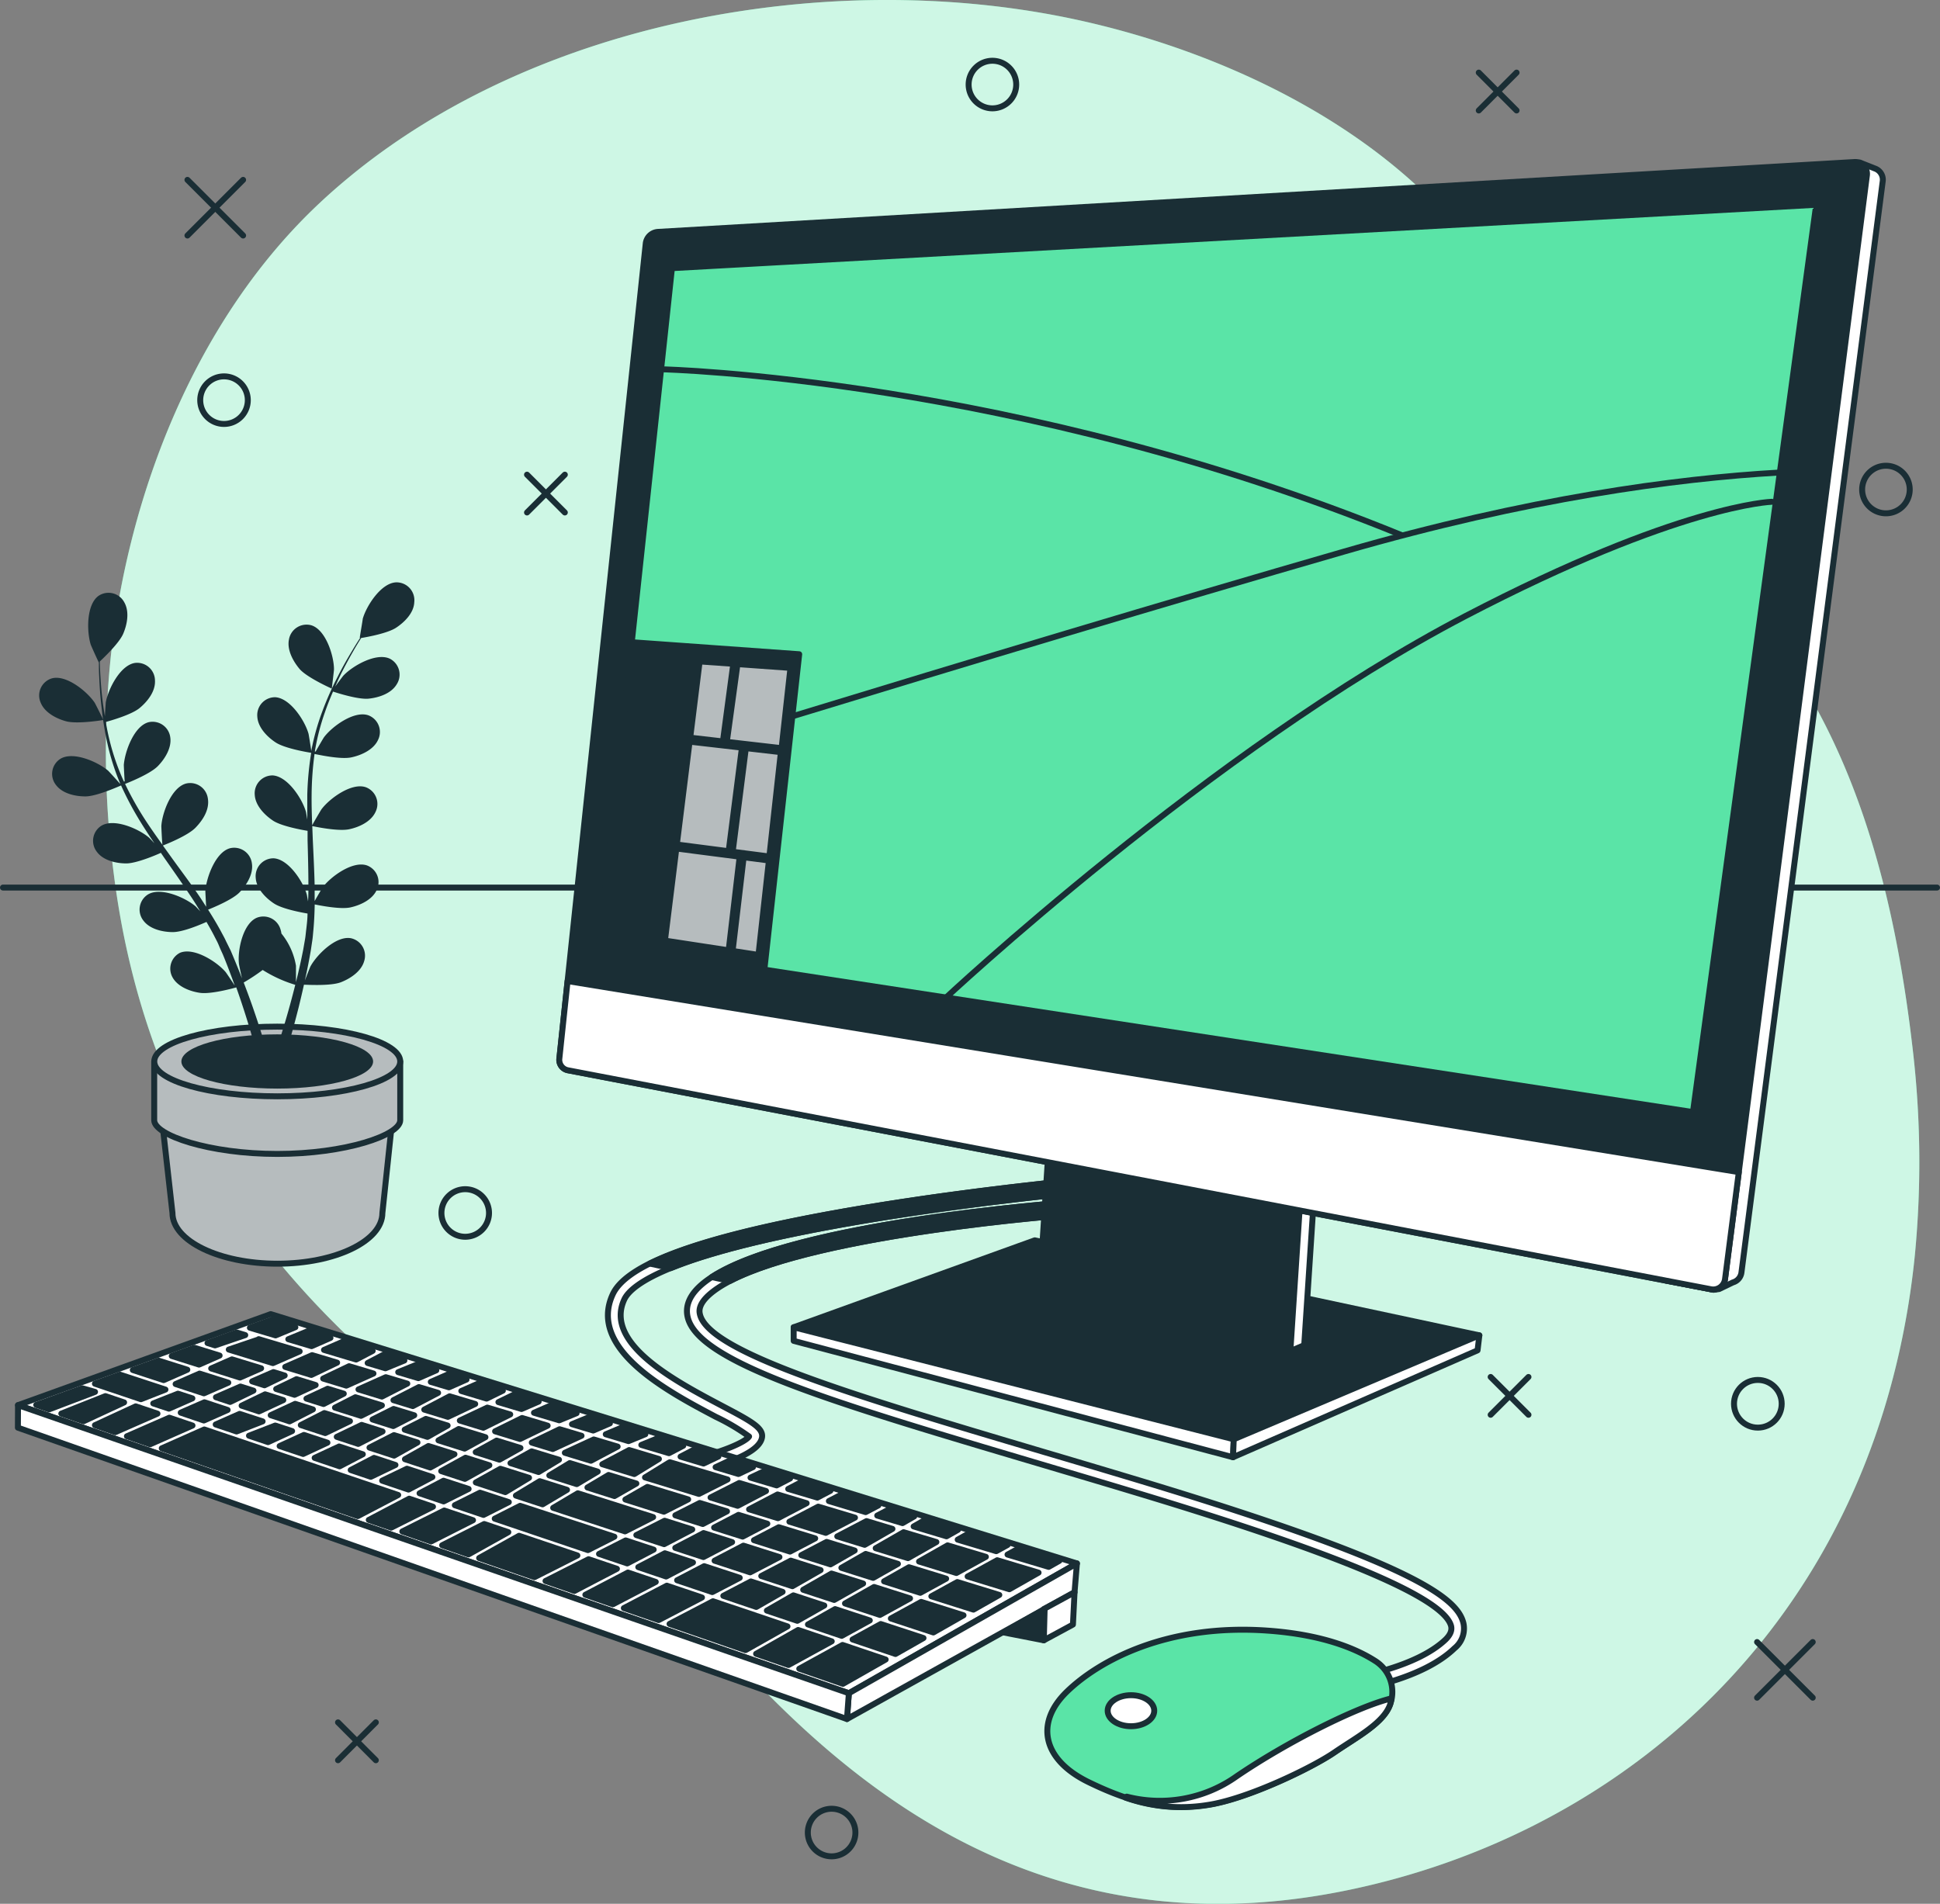 <svg xmlns="http://www.w3.org/2000/svg" viewBox="0 0 326.22 320.18"><rect x="0" y="0" width="326.22" height="320.18" fill="#808080" stroke="none"/><defs><style>.cls-1,.cls-8{fill:#5ae4a7;}.cls-2,.cls-6{fill:#fff;}.cls-2{opacity:0.7;}.cls-3{fill:none;}.cls-3,.cls-4,.cls-6,.cls-7,.cls-8{stroke:#1a2e35;stroke-linecap:round;stroke-linejoin:round;}.cls-4{fill:#b6bcbe;}.cls-5,.cls-7{fill:#1a2e35;}</style></defs><g id="Calque_2" data-name="Calque 2"><g id="Calque_11" data-name="Calque 11"><path class="cls-1" d="M179,2.89C208.1,8.76,241.24,25,254.78,53.1c20.47,42.48,57.29,42.05,66.75,122.51A163.25,163.25,0,0,1,322,211a136.34,136.34,0,0,1-2.8,17.11c-11.44,49.72-49.16,80.74-92.38,89.74-56.85,11.84-90.55-23.75-110.7-47.16s-87.1-44.8-97-123.82a157.93,157.93,0,0,1-.5-36.36c2.92-27.59,14.45-57,35.09-76.33,1.55-1.46,3.15-2.86,4.79-4.22C90.6,3.35,139.2-5.11,179,2.89Z"/><path class="cls-2" d="M179,2.89C208.1,8.76,241.24,25,254.78,53.1c20.47,42.48,57.29,42.05,66.75,122.51A163.25,163.25,0,0,1,322,211a136.34,136.34,0,0,1-2.8,17.11c-11.44,49.72-49.16,80.74-92.38,89.74-56.85,11.84-90.55-23.75-110.7-47.16s-87.1-44.8-97-123.82a157.93,157.93,0,0,1-.5-36.36c2.92-27.59,14.45-57,35.09-76.33,1.55-1.46,3.15-2.86,4.79-4.22C90.6,3.35,139.2-5.11,179,2.89Z"/><line class="cls-3" x1="31.52" y1="30.25" x2="40.88" y2="39.61"/><line class="cls-3" x1="40.88" y1="30.25" x2="31.52" y2="39.61"/><line class="cls-3" x1="295.46" y1="276.16" x2="304.82" y2="285.52"/><line class="cls-3" x1="304.82" y1="276.16" x2="295.46" y2="285.52"/><line class="cls-3" x1="88.62" y1="79.83" x2="94.98" y2="86.19"/><line class="cls-3" x1="94.98" y1="79.83" x2="88.62" y2="86.19"/><line class="cls-3" x1="250.66" y1="231.58" x2="257.02" y2="237.94"/><line class="cls-3" x1="257.02" y1="231.58" x2="250.66" y2="237.94"/><line class="cls-3" x1="56.84" y1="289.67" x2="63.2" y2="296.04"/><line class="cls-3" x1="63.2" y1="289.67" x2="56.84" y2="296.04"/><line class="cls-3" x1="248.66" y1="12.21" x2="255.02" y2="18.58"/><line class="cls-3" x1="255.02" y1="12.21" x2="248.66" y2="18.58"/><path class="cls-3" d="M41.67,67.3a4,4,0,1,0-4,4A4,4,0,0,0,41.67,67.3Z"/><path class="cls-3" d="M170.88,14.22a4,4,0,1,0-4,4A4,4,0,0,0,170.88,14.22Z"/><circle class="cls-3" cx="295.59" cy="236.09" r="4.01"/><path class="cls-3" d="M143.84,308.2a4,4,0,1,0-4,4A4,4,0,0,0,143.84,308.2Z"/><path class="cls-3" d="M82.23,204a4,4,0,1,0-4,4A4,4,0,0,0,82.23,204Z"/><path class="cls-3" d="M321.13,82.33a4,4,0,1,0-4,4A4,4,0,0,0,321.13,82.33Z"/><line class="cls-3" x1="325.72" y1="149.27" x2="0.5" y2="149.27"/><path class="cls-4" d="M27.2,188,29,204c0,4.71,7.9,8.53,17.65,8.53s17.65-3.82,17.65-8.53L66,188Z"/><path class="cls-4" d="M25.93,178.52v9.88c0,2.53,9.27,5.67,20.69,5.67s20.68-3.14,20.68-5.67v-9.88Z"/><ellipse class="cls-4" cx="46.62" cy="178.52" rx="20.68" ry="5.86"/><ellipse class="cls-5" cx="46.62" cy="178.52" rx="16.12" ry="4.56"/><path class="cls-5" d="M11.09,121.3c1.91.53,6.3-.21,6.3-.21s-1.36-2.75-1.47-2.91c-1.26-1.88-4.8-4.78-7.24-4.08a3,3,0,0,0-1.84,4.07C7.5,119.83,9.45,120.85,11.09,121.3Z"/><path class="cls-5" d="M55.79,115.81s.37-3,.37-3.24c0-2.27-1.37-6.63-3.78-7.4a3,3,0,0,0-3.79,2.38c-.36,1.75.7,3.68,1.82,5C51.71,114,55.78,115.81,55.79,115.81Z"/><path class="cls-5" d="M66.62,97.94c-2.53.09-5,3.94-5.62,6.12,0,.19-.54,3.23-.5,3.22h.06c-.4.61-.81,1.26-1.25,2-.81,1.34-1.7,2.87-2.56,4.59a52.38,52.38,0,0,0-2.52,5.69,39.32,39.32,0,0,0-1.88,6.7.19.19,0,0,0,0,.08c-.1-.74-.43-2.79-.47-2.94-.61-2.18-3.07-6-5.61-6.14a3,3,0,0,0-3,3.29c.11,1.79,1.65,3.37,3.06,4.3,1.59,1.06,5.68,1.71,6,1.76a52.31,52.31,0,0,0-.66,7.06c0,1.38,0,2.76,0,4.16-.11-.64-.2-1.2-.22-1.28-.61-2.18-3.07-6-5.61-6.14a3,3,0,0,0-3,3.29c.11,1.79,1.65,3.37,3.06,4.31s4.9,1.57,5.82,1.72l0,1.6c.07,2.57.14,5.12.14,7.63,0,.89,0,1.76-.06,2.63-.1-.56-.18-1-.2-1.11-.61-2.18-3.07-6-5.6-6.13a3,3,0,0,0-3,3.29c.11,1.79,1.65,3.37,3.06,4.3s4.56,1.51,5.65,1.7c0,.89-.11,1.78-.21,2.65-.08.58-.11,1.15-.22,1.74l-.3,1.73c-.22,1.09-.45,2.21-.7,3.27-.16.74-.34,1.44-.51,2.15,0-.88,0-2.61,0-2.75A11.62,11.62,0,0,0,47.32,157a3.58,3.58,0,0,0-.14-.65,3,3,0,0,0-4-2c-2.34,1-3.26,5.47-3,7.73,0,.13.31,1.56.51,2.46-.2-.51-.38-1-.6-1.53-.41-1-.84-2.06-1.31-3.16L38,158.28c-.23-.53-.55-1.07-.83-1.61-.67-1.24-1.41-2.47-2.18-3.68.91-.37,4.11-1.69,5.29-2.91s2.35-3.08,2.08-4.85a3,3,0,0,0-3.65-2.58c-2.46.63-4,4.92-4.18,7.18,0,.14.08,1.78.14,2.67-.47-.73-.93-1.46-1.43-2.18-1.44-2.08-3-4.15-4.48-6.21l-1.37-1.91c.32-.12,4.16-1.62,5.49-3s2.35-3.09,2.08-4.86a3,3,0,0,0-3.65-2.57c-2.46.63-4.05,4.92-4.18,7.18,0,.17.11,2.52.18,3.12-1-1.4-2-2.81-2.92-4.23a53.13,53.13,0,0,1-3.36-6c.15-.06,4.16-1.6,5.52-3,1.18-1.21,2.35-3.08,2.08-4.85A3,3,0,0,0,25,121.46c-2.46.63-4,4.92-4.18,7.18,0,.15.08,1.94.15,2.79l-.14,0A38.82,38.82,0,0,1,18.55,125c-.32-1.22-.56-2.41-.76-3.58.77-.21,4.31-1.21,5.67-2.33s2.68-2.81,2.6-4.6a3,3,0,0,0-3.34-3c-2.51.36-4.56,4.45-4.94,6.68,0,.12-.1,1.38-.14,2.3-.09-.53-.18-1.07-.25-1.58-.28-1.9-.41-3.65-.51-5.21-.05-.88-.08-1.68-.1-2.43.65-.61,3.26-3.08,3.94-4.67s1.07-3.72.18-5.28a3,3,0,0,0-4.33-1.09c-2.06,1.48-2,6-1.31,8.21.06.19,1.33,3,1.37,3l0,0c0,.72,0,1.49.05,2.34.07,1.56.17,3.32.4,5.24a54.6,54.6,0,0,0,1,6.13,39.71,39.71,0,0,0,2.12,6.63l0,.07c-.48-.56-1.89-2.09-2-2.2-1.72-1.48-5.9-3.34-8.06-2a3,3,0,0,0-.71,4.41c1.08,1.43,3.23,1.9,4.93,1.9,1.9,0,5.67-1.71,6-1.84a54,54,0,0,0,3.34,6.25c.72,1.17,1.49,2.33,2.27,3.48-.44-.47-.83-.89-.89-.94-1.71-1.48-5.89-3.34-8.06-2a3,3,0,0,0-.7,4.41c1.07,1.43,3.23,1.91,4.92,1.91s5-1.4,5.81-1.78c.3.44.6.89.91,1.32,1.47,2.1,2.94,4.2,4.32,6.29.49.74.94,1.48,1.4,2.23l-.77-.82c-1.72-1.48-5.9-3.34-8.06-2a3,3,0,0,0-.71,4.41c1.08,1.42,3.24,1.9,4.93,1.9s4.64-1.26,5.65-1.71c.45.78.89,1.55,1.29,2.33.26.53.54,1,.77,1.57s.47,1.08.71,1.61c.41,1,.84,2.1,1.22,3.12.27.7.51,1.38.76,2.07-.48-.74-1.44-2.17-1.54-2.28-1.47-1.73-5.32-4.2-7.66-3.23A3,3,0,0,0,29,164.35c.85,1.57,2.9,2.37,4.58,2.62,1.84.29,5.67-.77,6.15-.91.4,1.13.78,2.24,1.12,3.29,1.19,3.6,2,6.64,2.61,8.79l1.7-.25,0-.14c-.62-2.17-1.56-5.25-2.84-8.89-.41-1.15-.86-2.37-1.34-3.62a32.72,32.72,0,0,0,3.19-2.11,22.35,22.35,0,0,0,5.48,2.5c-.29,1.16-.59,2.3-.88,3.36-1,3.66-2,6.66-2.67,8.77l1.87-.27c.64-2.08,1.44-4.85,2.26-8.12.29-1.18.59-2.45.88-3.76.49,0,4.46.25,6.2-.41,1.58-.61,3.43-1.82,3.92-3.54a3,3,0,0,0-2.23-3.87c-2.5-.45-5.74,2.78-6.81,4.77-.06.12-.6,1.48-.93,2.34.12-.54.24-1.06.35-1.61.23-1.09.43-2.18.64-3.36.09-.57.17-1.15.26-1.73s.13-1.2.19-1.81c.13-1.4.19-2.83.22-4.28,1,.2,4.35.86,6,.5s3.66-1.28,4.41-2.9a3,3,0,0,0-1.62-4.16c-2.4-.83-6.09,1.87-7.45,3.68-.08.11-.91,1.52-1.35,2.31,0-.87,0-1.74,0-2.61-.06-2.54-.19-5.1-.31-7.66l-.09-2.34c.34.07,4.36.94,6.22.53,1.66-.35,3.66-1.27,4.41-2.9a3,3,0,0,0-1.62-4.16c-2.4-.83-6.09,1.88-7.45,3.69-.1.13-1.29,2.16-1.57,2.69-.07-1.72-.12-3.43-.1-5.13a54.5,54.5,0,0,1,.49-6.84c.16,0,4.35,1,6.26.55,1.65-.36,3.66-1.28,4.41-2.9a3,3,0,0,0-1.62-4.16c-2.4-.83-6.09,1.87-7.45,3.68-.09.12-1,1.67-1.41,2.41l-.14,0a38.51,38.51,0,0,1,1.72-6.67c.41-1.2.87-2.32,1.34-3.41.76.25,4.27,1.37,6,1.19s3.78-.87,4.7-2.4a3,3,0,0,0-1.15-4.32c-2.29-1.08-6.26,1.2-7.81,2.85-.08.09-.84,1.09-1.38,1.84.22-.49.44-1,.66-1.46.82-1.73,1.68-3.27,2.45-4.62.44-.77.86-1.45,1.26-2.09.88-.14,4.41-.77,5.86-1.72s3-2.51,3.07-4.3A3,3,0,0,0,66.62,97.94Z"/><path class="cls-6" d="M228.15,284.15l-.32-2.1c.11,0,10.37-1.62,15.28-6.34,1-1,1-1.74.91-2.2-1.13-4.72-18.48-12.08-53.05-22.5-5.69-1.72-11.2-3.35-16.48-4.92-34.51-10.24-57.31-17-58.88-24.69-.4-1.92.47-3.78,2.57-5.52,12-9.94,59.57-13.54,61.59-13.69l.15,2.12c-.49,0-48.95,3.69-60.39,13.2-2.19,1.82-1.93,3.06-1.85,3.46,1.32,6.44,26.07,13.78,57.41,23.09,5.28,1.56,10.8,3.2,16.5,4.92,46.16,13.93,53.47,19.78,54.49,24a4.27,4.27,0,0,1-1.5,4.23C239.18,282.43,228.6,284.08,228.15,284.15Z"/><path class="cls-7" d="M119.68,214.78l3.06.66c15.31-8,56.73-11.1,57.18-11.13l-.15-2.12C177.82,202.34,133.67,205.68,119.68,214.78Z"/><path class="cls-8" d="M233.84,286.41a6.16,6.16,0,0,0-2.48-7c-3.08-2-8.69-4.49-18.21-5.17-16.85-1.2-28.29,5-33.71,10.23s-4.21,11.44,3.61,15.25,13.45,4.81,20.07,3.81,17.45-6.22,21.26-8.83,8.43-5,9.43-8.22Z"/><path class="cls-6" d="M207.93,298.75a22.3,22.3,0,0,1-18.46,3.41l-.2.17a28.1,28.1,0,0,0,13.85,1.23c6.62-1,17.45-6.22,21.26-8.83s8.43-5,9.43-8.22l0-.1a5.49,5.49,0,0,0,.18-.78C228.09,287.07,216.28,293.06,207.93,298.75Z"/><path class="cls-6" d="M194.09,287.71c0,1.44-1.75,2.61-3.91,2.61s-3.92-1.17-3.92-2.61,1.76-2.61,3.92-2.61S194.09,286.27,194.09,287.71Z"/><path class="cls-6" d="M115.26,247.82l-.43-2.07c6.35-1.32,10.54-3.22,11.13-4.16a35.61,35.61,0,0,0-5.58-3.3c-8.09-4.27-21.64-11.42-17.33-20.64,2.52-5.4,16.23-10.13,41.91-14.44,18.63-3.13,36.81-4.81,37-4.83l.2,2.11c-.18,0-18.29,1.69-36.85,4.81-32.24,5.42-39.11,10.62-40.33,13.24-3.45,7.4,8.49,13.7,16.4,17.88,4.8,2.53,7,3.69,6.76,5.3C127.67,244.92,119,247.05,115.26,247.82Z"/><path class="cls-7" d="M182,198.38c-.18,0-18.36,1.7-37,4.83-17.21,2.89-29,6-35.73,9.3l3.52.77c5.8-2.38,15.71-5.15,32.55-8,18.56-3.12,36.67-4.79,36.85-4.81Z"/><polygon class="cls-6" points="181.09 262.94 142.74 284.77 3.03 236.32 45.52 221.01 181.09 262.94"/><polygon class="cls-7" points="119.48 251.85 124.04 253.25 128.81 250.76 124.3 249.41 119.48 251.85"/><polygon class="cls-7" points="112.41 246.04 108.46 248.47 117.53 251.25 122.34 248.82 112.64 245.92 112.41 246.04"/><polygon class="cls-7" points="125.96 253.84 130.81 255.33 135.64 252.81 130.75 251.34 125.96 253.84"/><polygon class="cls-7" points="94.98 244.33 99.36 245.67 103.86 243.29 99.84 242.09 94.98 244.33"/><polygon class="cls-7" points="101.28 246.26 106.66 247.91 110.8 245.37 105.79 243.87 101.28 246.26"/><polygon class="cls-7" points="123.11 259.35 118.31 257.83 113.55 260.32 118.28 261.87 123.11 259.35"/><polygon class="cls-7" points="132.74 255.92 138.86 257.8 143.77 255.24 137.59 253.39 132.74 255.92"/><polygon class="cls-7" points="83.25 240.72 87.44 242.01 92.09 239.77 87.79 238.48 83.25 240.72"/><polygon class="cls-7" points="137.99 264.06 132.97 262.47 128.01 265.06 133.25 266.77 137.99 264.06"/><polygon class="cls-7" points="143.72 260.77 139 259.32 134.74 261.55 139.65 263.1 143.72 260.77"/><polygon class="cls-7" points="140.79 258.39 145.4 259.81 150.07 257.13 145.71 255.82 140.79 258.39"/><polygon class="cls-7" points="131.07 261.87 125.01 259.95 120.16 262.48 126.14 264.44 131.07 261.87"/><polygon class="cls-7" points="157.46 259.34 151.94 257.69 147.25 260.38 152.68 262.05 157.46 259.34"/><polygon class="cls-7" points="150.99 263.01 145.57 261.34 141.48 263.68 146.82 265.37 150.99 263.01"/><polygon class="cls-7" points="94.03 240.4 89.42 242.62 92.95 243.7 97.79 241.47 94.1 240.37 94.03 240.4"/><polygon class="cls-7" points="28.4 236.91 32.35 235.18 29.92 234.39 25.77 236.03 28.4 236.91"/><polygon class="cls-7" points="29.53 232.77 34.29 234.33 38.39 232.54 33.55 231.01 29.53 232.77"/><polygon class="cls-7" points="35.51 230.15 40.35 231.68 43.91 230.12 39 228.62 35.51 230.15"/><polygon class="cls-7" points="49.12 240.68 46.28 239.75 41.87 241.46 45.07 242.54 49.12 240.68"/><polygon class="cls-7" points="38.28 237.13 34.37 235.84 30.39 237.58 34.28 238.9 38.28 237.13"/><polygon class="cls-7" points="42.4 232.32 44.48 232.98 47.87 231.34 45.98 230.76 42.4 232.32"/><polygon class="cls-7" points="44.16 239.05 40.29 237.79 36.27 239.57 39.78 240.75 44.16 239.05"/><polygon class="cls-7" points="77.32 238.91 81.28 240.12 85.8 237.88 81.94 236.73 77.32 238.91"/><polygon class="cls-7" points="66.16 235.48 69.42 236.48 73.67 234.25 70.44 233.28 66.16 235.48"/><polygon class="cls-7" points="49.53 234.58 53.08 232.94 49.86 231.95 46.44 233.6 49.53 234.58"/><polygon class="cls-7" points="71.34 237.07 75.32 238.29 79.91 236.12 75.6 234.83 71.34 237.07"/><polygon class="cls-7" points="64.82 231.64 60.28 233.67 64.22 234.88 68.49 232.7 64.88 231.62 64.82 231.64"/><polygon class="cls-7" points="54.34 231.85 58.23 233.04 62.8 231 58.7 229.77 54.34 231.85"/><polygon class="cls-7" points="47.96 229.89 52.35 231.24 56.69 229.17 52.48 227.91 47.96 229.89"/><polygon class="cls-7" points="105.16 252.19 111.64 254.24 115.72 252.17 108.86 250.07 105.16 252.19"/><polygon class="cls-7" points="113.56 254.85 118.18 256.31 122.25 254.18 117.66 252.77 113.56 254.85"/><polygon class="cls-7" points="137.08 258.73 130.95 256.85 126.78 259.03 132.84 260.95 137.08 258.73"/><polygon class="cls-7" points="120.08 256.91 124.88 258.43 129.03 256.26 124.18 254.77 120.08 256.91"/><polygon class="cls-7" points="55.06 242.63 51.1 241.33 47.02 243.2 50.98 244.53 55.06 242.63"/><polygon class="cls-7" points="85.84 246.07 90.57 247.57 94 245.5 89.4 244.09 85.84 246.07"/><polygon class="cls-7" points="92.37 248.14 96.98 249.6 100.51 247.5 95.81 246.06 92.37 248.14"/><polygon class="cls-7" points="98.78 250.17 103.33 251.61 107.01 249.5 102.33 248.06 98.78 250.17"/><polygon class="cls-7" points="52.62 237.04 49.63 236.1 45.52 238.01 48.69 239.05 52.62 237.04"/><polygon class="cls-7" points="45.89 229.25 50.39 227.28 43.5 225.22 43.52 225.26 38.47 226.97 45.89 229.25"/><polygon class="cls-7" points="36.16 226.27 41.24 224.54 39.79 224.1 34.89 225.87 36.16 226.27"/><polygon class="cls-7" points="169.42 261.45 176.34 263.52 178.14 262.5 171.31 260.41 169.42 261.45"/><polygon class="cls-7" points="47.64 235.47 44.58 234.5 40.63 236.41 43.55 237.37 47.64 235.47"/><polygon class="cls-7" points="79.99 244.22 83.98 245.49 87.52 243.52 83.51 242.28 79.99 244.22"/><polygon class="cls-7" points="36.31 234.99 38.7 235.78 42.62 233.88 40.43 233.19 36.31 234.99"/><polygon class="cls-7" points="73.73 242.24 78.13 243.63 81.63 241.71 77.13 240.33 73.73 242.24"/><polygon class="cls-7" points="70.2 242.6 66.25 241.36 62.13 243.46 66.27 244.81 70.2 242.6"/><polygon class="cls-7" points="76.42 244.57 72.04 243.19 68.09 245.41 72.35 246.81 76.42 244.57"/><polygon class="cls-7" points="88.96 248.54 84.14 247.02 80.01 249.32 84.97 250.95 88.96 248.54"/><polygon class="cls-7" points="116.41 257.23 111.76 255.76 107 258.17 111.68 259.7 116.41 257.23"/><polygon class="cls-7" points="95.35 250.56 90.76 249.11 86.75 251.53 91.24 253 95.35 250.56"/><polygon class="cls-7" points="109.83 255.15 97.16 251.14 93.02 253.59 105.1 257.55 109.83 255.15"/><polygon class="cls-7" points="82.29 246.43 78.28 245.16 74.19 247.41 78.18 248.72 82.29 246.43"/><polygon class="cls-7" points="62.64 238.73 66.13 239.84 69.66 238.03 66.18 236.96 62.64 238.73"/><polygon class="cls-7" points="56.33 236.74 60.7 238.12 64.22 236.36 59.76 234.99 56.33 236.74"/><polygon class="cls-7" points="64.33 240.75 60.81 239.64 56.63 241.65 60.24 242.84 64.33 240.75"/><polygon class="cls-7" points="68.05 240.44 71.88 241.66 75.27 239.75 71.61 238.63 68.05 240.44"/><polygon class="cls-7" points="51.53 235.22 54.41 236.13 57.81 234.39 55.09 233.56 51.53 235.22"/><polygon class="cls-7" points="58.85 239.01 54.54 237.65 50.58 239.67 54.69 241.02 58.85 239.01"/><polygon class="cls-7" points="27.52 232.11 31.5 230.36 26.69 228.84 22.33 230.41 27.52 232.11"/><polygon class="cls-7" points="66.96 251.43 45.15 244.06 45.13 244.07 45.12 244.05 34.35 240.41 27.2 243.58 60.17 254.98 66.96 251.43"/><polygon class="cls-7" points="14.04 239.03 20.87 235.86 17.72 234.8 10.31 237.74 14.04 239.03"/><polygon class="cls-7" points="26.48 237.75 22.82 236.52 15.96 239.69 19.37 240.87 26.48 237.75"/><polygon class="cls-7" points="32.37 239.75 28.47 238.43 21.34 241.55 25.24 242.9 32.37 239.75"/><polygon class="cls-7" points="85.48 257.68 81.42 256.31 74.35 259.88 78.78 261.42 85.48 257.68"/><polygon class="cls-7" points="72.81 253.4 68.81 252.05 62.01 255.62 65.78 256.92 72.81 253.4"/><polygon class="cls-7" points="79.54 255.67 74.7 254.04 67.65 257.56 72.49 259.24 79.54 255.67"/><polygon class="cls-7" points="59.89 228.65 62.67 227.19 57.64 225.65 54.48 227.03 59.89 228.65"/><polygon class="cls-7" points="61.82 229.23 64.81 230.12 68 228.81 64.6 227.77 61.82 229.23"/><polygon class="cls-7" points="97.09 261.6 87.28 258.29 80.57 262.03 89.87 265.25 97.09 261.6"/><polygon class="cls-7" points="66.96 230.77 70.35 231.78 73.37 230.46 70.14 229.47 66.96 230.77"/><polygon class="cls-7" points="17.68 233.29 17.71 233.28 17.73 233.31 23.7 235.32 27.82 233.7 20.17 231.19 15.96 232.71 17.68 233.29"/><polygon class="cls-7" points="48.48 225.23 52.39 226.4 55.57 225.01 51.8 223.86 48.48 225.23"/><polygon class="cls-7" points="36.93 227.98 32.68 226.67 28.88 228.05 33.47 229.5 36.93 227.98"/><polygon class="cls-7" points="146.26 272.53 140.43 270.62 135.86 273.2 141.54 275.12 146.26 272.53"/><polygon class="cls-7" points="167.68 262.4 162.71 265.13 169.73 267.28 174.64 264.49 167.68 262.4"/><polygon class="cls-7" points="46.34 224.59 49.67 223.21 45.66 221.98 42.02 223.3 46.34 224.59"/><polygon class="cls-7" points="160.98 266.07 156.61 268.47 163.69 270.71 168.04 268.24 160.98 266.07"/><polygon class="cls-7" points="141.68 276.65 134.4 280.65 141.74 283.19 148.93 279.1 141.68 276.65"/><polygon class="cls-7" points="154.9 269.41 149.8 272.2 156.95 274.55 162.02 271.66 154.9 269.41"/><polygon class="cls-7" points="15.98 234.09 13.83 233.48 6.09 236.28 8.26 237.03 15.98 234.09"/><polygon class="cls-7" points="139.86 276.04 134.21 274.13 127.14 278.14 132.59 280.02 139.86 276.04"/><polygon class="cls-7" points="118.04 268.67 112.13 266.68 104.9 270.45 110.75 272.47 118.04 268.67"/><polygon class="cls-7" points="132.42 273.53 127.32 271.8 127.19 271.88 127.11 271.73 119.89 269.3 112.59 273.11 125.36 277.52 132.42 273.53"/><polygon class="cls-7" points="110.27 266.05 105.59 264.47 98.43 268.21 103.06 269.81 110.27 266.05"/><polygon class="cls-7" points="155.29 275.49 148.1 273.13 143.36 275.73 150.58 278.17 155.29 275.49"/><polygon class="cls-7" points="72.44 232.41 75.49 233.32 78.45 232.01 75.45 231.09 72.44 232.41"/><polygon class="cls-7" points="103.74 263.84 98.97 262.23 91.73 265.89 96.59 267.57 103.74 263.84"/><polygon class="cls-7" points="107.84 243.01 112.49 244.4 114.89 243.15 110.65 241.86 107.84 243.01"/><polygon class="cls-7" points="131.6 267.72 126.26 265.97 121.63 268.39 127.17 270.26 131.6 267.72"/><polygon class="cls-7" points="116.53 262.78 111.8 261.23 107.33 263.56 112.01 265.14 116.53 262.78"/><polygon class="cls-7" points="165.78 261.83 159.34 259.9 154.54 262.62 160.82 264.55 165.78 261.83"/><polygon class="cls-7" points="138.61 270.02 133.41 268.31 128.95 270.87 134.07 272.59 138.61 270.02"/><polygon class="cls-7" points="159.1 265.5 152.85 263.58 148.66 265.95 154.75 267.88 159.1 265.5"/><polygon class="cls-7" points="145.14 266.32 139.82 264.64 135.06 267.37 140.27 269.08 145.14 266.32"/><polygon class="cls-7" points="153.03 268.82 146.98 266.9 142.09 269.67 147.96 271.6 153.03 268.82"/><polygon class="cls-7" points="124.39 265.36 118.41 263.4 113.86 265.77 119.77 267.76 124.39 265.36"/><polygon class="cls-7" points="72.71 248.41 68.43 247.01 64.26 249.02 68.69 250.52 72.71 248.41"/><polygon class="cls-7" points="78.8 250.41 74.58 249.03 70.55 251.14 74.6 252.51 78.8 250.41"/><polygon class="cls-7" points="66.5 246.38 62.89 245.19 58.97 247.23 62.35 248.37 66.5 246.38"/><polygon class="cls-7" points="103.31 258.45 87.46 253.25 83.19 255.41 98.86 260.7 103.31 258.45"/><polygon class="cls-7" points="109.92 260.62 105.21 259.07 100.73 261.34 105.47 262.94 109.92 260.62"/><polygon class="cls-7" points="85.56 252.63 80.71 251.04 76.48 253.15 81.31 254.78 85.56 252.63"/><polygon class="cls-7" points="89.79 237.6 94.03 238.87 96.96 237.67 92.66 236.35 89.79 237.6"/><polygon class="cls-7" points="96.18 239.52 99.75 240.59 102.56 239.38 99.09 238.32 96.18 239.52"/><polygon class="cls-7" points="101.86 241.22 105.69 242.37 108.52 241.21 104.67 240.03 101.86 241.22"/><polygon class="cls-7" points="114.44 244.98 118.31 246.14 118.31 246.14 120.8 244.96 116.82 243.74 114.44 244.98"/><polygon class="cls-7" points="61.01 244.58 57.02 243.27 52.91 245.19 57.11 246.61 61.01 244.58"/><polygon class="cls-7" points="83.81 235.81 87.69 236.97 90.58 235.72 86.54 234.48 83.81 235.81"/><polygon class="cls-7" points="77.57 233.94 81.82 235.22 84.56 233.88 80.52 232.64 77.57 233.94"/><polygon class="cls-7" points="147.51 254.89 151.76 256.16 153.73 255.03 149.63 253.78 147.51 254.89"/><polygon class="cls-7" points="139.38 252.45 145.56 254.31 147.7 253.19 141.57 251.31 139.38 252.45"/><polygon class="cls-7" points="169.43 259.83 162.96 257.86 161.04 258.94 167.52 260.88 169.43 259.83"/><polygon class="cls-7" points="153.63 256.72 159.16 258.38 161.09 257.29 155.58 255.6 153.63 256.72"/><polygon class="cls-7" points="120.33 246.75 124.17 247.9 126.62 246.74 122.81 245.58 120.33 246.75"/><polygon class="cls-7" points="126.2 248.51 130.6 249.82 132.86 248.65 128.63 247.36 126.2 248.51"/><polygon class="cls-7" points="132.54 250.41 137.44 251.87 139.64 250.72 134.78 249.24 132.54 250.41"/><polygon class="cls-6" points="142.74 284.77 142.42 289.11 180.69 267.79 181.09 262.94 142.74 284.77"/><polygon class="cls-6" points="175.52 270.61 175.52 275.87 180.42 273.22 180.69 267.79 175.52 270.61"/><polygon class="cls-7" points="175.52 275.87 168.77 274.55 175.66 270.61 175.52 275.87"/><polygon class="cls-6" points="142.42 289.11 3.01 240.11 3.03 236.32 142.74 284.77 142.42 289.11"/><polygon class="cls-7" points="174 208.6 133.46 223.22 207.46 242.06 248.76 224.58 174 208.6"/><polygon class="cls-6" points="133.46 223.22 133.46 225.51 207.34 245.08 207.46 242.06 133.46 223.22"/><polygon class="cls-6" points="207.46 242.06 248.76 224.58 248.46 227.1 207.34 245.08 207.46 242.06"/><polygon class="cls-6" points="178.78 190.36 177.11 216.22 174.77 217.22 216.98 227.23 219.31 226.23 221.15 198.2 178.78 190.36"/><polygon class="cls-7" points="176.44 191.36 174.77 217.22 216.98 227.23 218.81 199.21 176.44 191.36"/><path class="cls-6" d="M315.25,28.33l-2.53-1-3.53.22-.29,1L111.82,40.29a2.2,2.2,0,0,0-2.06,2L96.73,177a1.78,1.78,0,0,0,1.44,1.94L282,214.11l-2,1.23,8.14,1.58.95-.13,2.3-1.11a2,2,0,0,0,1.44-1.65L316.59,30.47A2,2,0,0,0,315.25,28.33Z"/><path class="cls-7" d="M108.58,41,94.06,178.07A1.79,1.79,0,0,0,95.5,180l192.22,36.83a2,2,0,0,0,2.35-1.7L313.93,29.49a2,2,0,0,0-2.1-2.24L110.64,39A2.21,2.21,0,0,0,108.58,41Z"/><polygon class="cls-8" points="112.99 45.1 100.78 158.82 284.68 187.03 305.4 34.44 112.99 45.1"/><path class="cls-3" d="M133.24,120.47c29.44-9,62.4-18.94,92.85-27.73,30.85-8.92,55.67-12.27,73-13.26"/><path class="cls-3" d="M111.35,62.11S170.77,63.48,235.69,90"/><path class="cls-3" d="M158.57,168.24s45.12-42.33,87.85-64.63c36-18.77,51.51-19.22,51.51-19.22"/><path class="cls-6" d="M95.5,180l192.22,36.83a2,2,0,0,0,2.35-1.7l2.32-18L95.44,165l-1.38,13A1.79,1.79,0,0,0,95.5,180Z"/><polygon class="cls-7" points="100.78 158.82 128.53 163.08 134.39 110.03 106.24 108.01 100.78 158.82"/><polygon class="cls-4" points="131.31 126.5 125.42 125.82 123.2 143.25 129.37 144.05 131.31 126.5"/><path class="cls-4" d="M122.23,124.65a.28.28,0,0,1,0,.12l9.2,1.06,1.49-13.5-8.91-.64Z"/><polygon class="cls-4" points="122.53 143.16 124.76 125.74 115.96 124.73 113.81 142.03 122.53 143.16"/><polygon class="cls-4" points="124.38 144.08 113.73 142.7 111.81 158.19 122.53 159.83 124.38 144.08"/><path class="cls-4" d="M121.58,124.7a.32.32,0,0,1,0-.14l1.73-12.92-5.66-.4-1.59,12.82Z"/><polygon class="cls-4" points="125.05 144.17 123.19 159.93 127.54 160.6 129.3 144.72 125.05 144.17"/></g></g></svg>